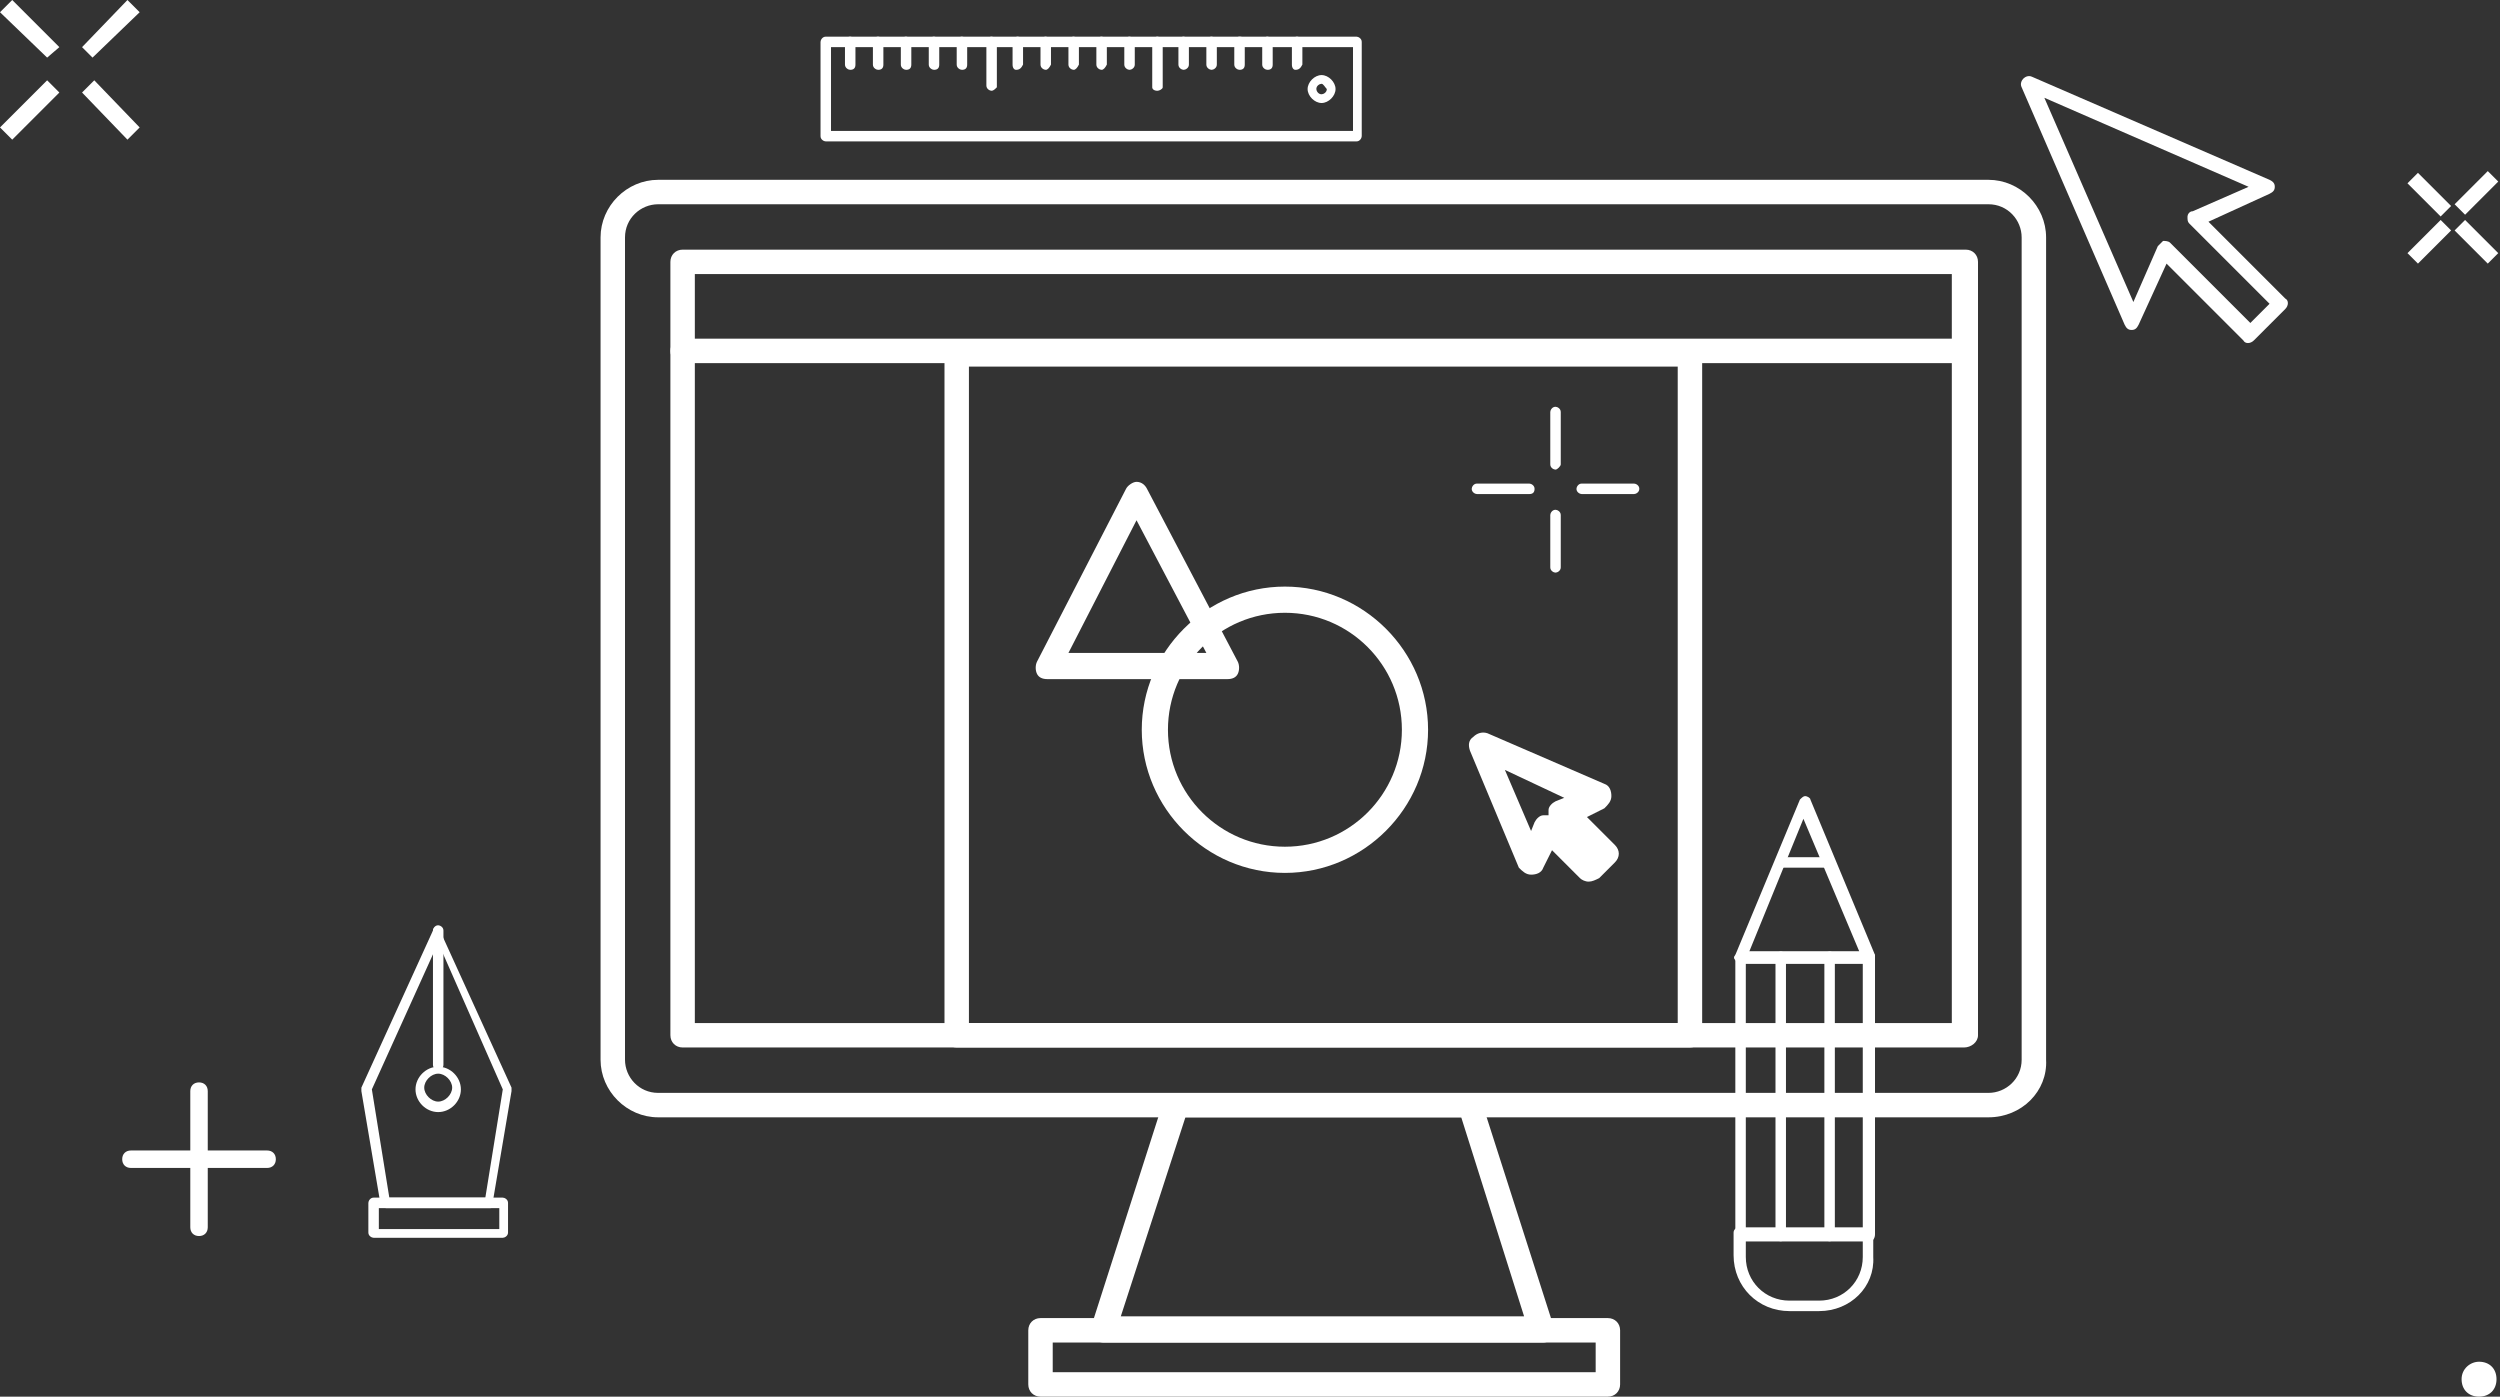 <?xml version="1.0" encoding="utf-8"?>
<!-- Generator: Adobe Illustrator 21.0.2, SVG Export Plug-In . SVG Version: 6.00 Build 0)  -->
<svg version="1.1" id="Layer_1" xmlns="http://www.w3.org/2000/svg" xmlns:xlink="http://www.w3.org/1999/xlink" x="0px" y="0px"
	 viewBox="0 0 143.2 80" style="enable-background:new 0 0 143.2 80;" xml:space="preserve">
<rect x="0" y="0" width="143.2" height="80" fill="#333333" stroke="none"/>
<style type="text/css">
	.st0{fill:#FFFFFF;}
</style>
<path class="st0" d="M140.6,11.7l1.9-1.9l0.6,0.6l-1.9,1.9L140.6,11.7z M137.9,14.5l1.9-1.9l0.6,0.6l-1.9,1.9L137.9,14.5z
	 M137.9,10.5l0.6-0.6l1.9,1.9l-0.6,0.6L137.9,10.5z M4.7,5.3l0.7-0.7L8,7.3L7.3,8L4.7,5.3z M4.7,2.7L7.3,0L8,0.7L5.3,3.3L4.7,2.7z
	 M0,7.3l2.7-2.7l0.7,0.7L0.7,8L0,7.3z M0,0.7L0.7,0l2.7,2.7L2.7,3.3L0,0.7z M143.1,14.5l-0.6,0.6l-1.9-1.9l0.6-0.6L143.1,14.5z
	 M142,78c0.6,0,1,0.4,1,1s-0.4,1-1,1s-1-0.4-1-1S141.5,78,142,78z"/>
<g>
	<path class="st0" d="M130.9,17.7l-1.8,1.8c-0.2,0.2-0.5,0.2-0.6,0l-4.4-4.4l-1.6,3.5c-0.1,0.2-0.2,0.3-0.4,0.3
		c-0.2,0-0.3-0.1-0.4-0.3l-5.9-13.6c-0.1-0.2,0-0.4,0.1-0.5c0.1-0.1,0.3-0.2,0.5-0.1l13.6,5.9c0.2,0.1,0.3,0.2,0.3,0.4
		c0,0.2-0.1,0.3-0.3,0.4l-3.5,1.6l4.4,4.4C131.1,17.2,131.1,17.5,130.9,17.7z M128.9,18.5l1.1-1.1l-4.6-4.6
		c-0.1-0.1-0.1-0.2-0.1-0.4c0-0.1,0.1-0.3,0.3-0.3l3.2-1.4l-11.7-5.1l5.1,11.7l1.4-3.2c0.1-0.1,0.2-0.2,0.3-0.3c0.1,0,0.3,0,0.4,0.1
		L128.9,18.5z"/>
</g>
<g>
	<g>
		<path class="st0" d="M11.4,70.8c-0.3,0-0.5-0.2-0.5-0.5v-7.8c0-0.3,0.2-0.5,0.5-0.5c0.3,0,0.5,0.2,0.5,0.5v7.8
			C11.9,70.6,11.7,70.8,11.4,70.8z"/>
	</g>
	<g>
		<path class="st0" d="M15.3,66.9H7.5c-0.3,0-0.5-0.2-0.5-0.5c0-0.3,0.2-0.5,0.5-0.5h7.8c0.3,0,0.5,0.2,0.5,0.5
			C15.8,66.7,15.6,66.9,15.3,66.9z"/>
	</g>
</g>
<g>
	<g>
		<path class="st0" d="M91,50.5c-0.2,0-0.4-0.1-0.5-0.2l-1.6-1.6l-0.5,1c-0.1,0.3-0.4,0.4-0.7,0.4c0,0,0,0,0,0
			c-0.3,0-0.5-0.2-0.7-0.4L84.2,43c-0.1-0.3-0.1-0.6,0.2-0.8c0.2-0.2,0.5-0.3,0.8-0.2l6.7,2.9c0.3,0.1,0.4,0.4,0.4,0.7
			c0,0.3-0.2,0.5-0.4,0.7l-1,0.5l1.6,1.6c0.3,0.3,0.3,0.7,0,1l-0.9,0.9C91.4,50.4,91.2,50.5,91,50.5z M86.2,44.1l1.5,3.5l0.2-0.5
			c0.1-0.2,0.3-0.4,0.5-0.4c0.1,0,0.2,0,0.3,0c0-0.1,0-0.2,0-0.3c0-0.2,0.2-0.4,0.4-0.5l0.5-0.2L86.2,44.1z"/>
	</g>
	<g>
		<path class="st0" d="M113.9,64H37.7c-1.8,0-3.3-1.5-3.3-3.3V13.6c0-1.8,1.5-3.3,3.3-3.3h76.2c1.8,0,3.3,1.5,3.3,3.3v47.1
			C117.3,62.5,115.8,64,113.9,64z M37.7,11.7c-1,0-1.9,0.8-1.9,1.9v47.1c0,1,0.8,1.9,1.9,1.9h76.2c1,0,1.9-0.8,1.9-1.9V13.6
			c0-1-0.8-1.9-1.9-1.9H37.7z"/>
	</g>
	<g>
		<path class="st0" d="M112.5,60H39.1c-0.4,0-0.7-0.3-0.7-0.7V15c0-0.4,0.3-0.7,0.7-0.7h73.5c0.4,0,0.7,0.3,0.7,0.7v44.3
			C113.3,59.7,112.9,60,112.5,60z M39.8,58.6h72V15.7h-72V58.6z"/>
	</g>
	<g>
		<path class="st0" d="M96.8,60h-42c-0.4,0-0.7-0.3-0.7-0.7v-39c0-0.4,0.3-0.7,0.7-0.7h42c0.4,0,0.7,0.3,0.7,0.7v39
			C97.5,59.7,97.2,60,96.8,60z M55.5,58.6h40.6V21H55.5V58.6z"/>
	</g>
	<g>
		<path class="st0" d="M92.1,80H59.6c-0.4,0-0.7-0.3-0.7-0.7v-3.1c0-0.4,0.3-0.7,0.7-0.7h32.5c0.4,0,0.7,0.3,0.7,0.7v3.1
			C92.8,79.7,92.5,80,92.1,80z M60.3,78.6h31.1v-1.7H60.3V78.6z"/>
	</g>
	<g>
		<path class="st0" d="M88.4,76.9H63.2c-0.2,0-0.4-0.1-0.6-0.3c-0.1-0.2-0.2-0.4-0.1-0.6l4.1-12.8c0.1-0.3,0.4-0.5,0.7-0.5h16.9
			c0.3,0,0.6,0.2,0.7,0.5l4.1,12.8c0.1,0.2,0,0.5-0.1,0.6C88.8,76.8,88.6,76.9,88.4,76.9z M64.2,75.4h23.1L83.7,64H67.9L64.2,75.4z"
			/>
	</g>
	<g>
		<path class="st0" d="M112.5,20.8H39.1c-0.4,0-0.7-0.3-0.7-0.7c0-0.4,0.3-0.7,0.7-0.7h73.5c0.4,0,0.7,0.3,0.7,0.7
			C113.3,20.5,112.9,20.8,112.5,20.8z"/>
	</g>
	<g>
		<path class="st0" d="M73.6,50c-4.5,0-8.2-3.7-8.2-8.2c0-4.5,3.7-8.2,8.2-8.2s8.2,3.7,8.2,8.2C81.8,46.3,78.1,50,73.6,50z
			 M73.6,35.1c-3.7,0-6.7,3-6.7,6.7s3,6.7,6.7,6.7s6.7-3,6.7-6.7S77.3,35.1,73.6,35.1z"/>
	</g>
	<g>
		<path class="st0" d="M70.3,38.9H60c-0.3,0-0.5-0.1-0.6-0.3c-0.1-0.2-0.1-0.5,0-0.7l5.1-9.9c0.1-0.2,0.4-0.4,0.6-0.4
			c0.3,0,0.5,0.2,0.6,0.4l5.2,9.9c0.1,0.2,0.1,0.5,0,0.7C70.8,38.8,70.6,38.9,70.3,38.9z M61.2,37.4h7.9l-4-7.6L61.2,37.4z"/>
	</g>
</g>
<g>
	<g>
		<path class="st0" d="M107.1,55.2h-7.4c-0.1,0-0.2-0.1-0.3-0.2c-0.1-0.1-0.1-0.2,0-0.3l3.7-8.9c0.1-0.1,0.2-0.2,0.3-0.2
			c0.1,0,0.3,0.1,0.3,0.2l3.7,8.9c0,0.1,0,0.2,0,0.3C107.3,55.1,107.2,55.2,107.1,55.2z M100.2,54.5h6.3l-3.2-7.6L100.2,54.5z"/>
	</g>
	<g>
		<path class="st0" d="M107.1,71.1h-7.4c-0.2,0-0.3-0.2-0.3-0.3V54.8c0-0.2,0.2-0.3,0.3-0.3h7.4c0.2,0,0.3,0.2,0.3,0.3v15.9
			C107.4,70.9,107.3,71.1,107.1,71.1z M100,70.4h6.7V55.2H100V70.4z"/>
	</g>
	<g>
		<path class="st0" d="M104.2,75.1h-1.7c-1.8,0-3.2-1.4-3.2-3.2v-1.3c0-0.2,0.2-0.3,0.3-0.3h7.4c0.2,0,0.3,0.2,0.3,0.3V72
			C107.4,73.7,106,75.1,104.2,75.1z M100,71.1V72c0,1.4,1.1,2.5,2.5,2.5h1.7c1.4,0,2.5-1.1,2.5-2.5v-0.9H100z"/>
	</g>
	<g>
		<path class="st0" d="M104.8,49.7H102c-0.2,0-0.3-0.2-0.3-0.3c0-0.2,0.2-0.3,0.3-0.3h2.8c0.2,0,0.3,0.2,0.3,0.3
			C105.1,49.6,104.9,49.7,104.8,49.7z"/>
	</g>
	<g>
		<g>
			<path class="st0" d="M104.8,71.1c-0.2,0-0.3-0.2-0.3-0.3V54.8c0-0.2,0.2-0.3,0.3-0.3c0.2,0,0.3,0.2,0.3,0.3v15.9
				C105.1,70.9,105,71.1,104.8,71.1z"/>
		</g>
		<g>
			<path class="st0" d="M102,71.1c-0.2,0-0.3-0.2-0.3-0.3V54.8c0-0.2,0.2-0.3,0.3-0.3c0.2,0,0.3,0.2,0.3,0.3v15.9
				C102.3,70.9,102.2,71.1,102,71.1z"/>
		</g>
	</g>
</g>
<g>
	<g>
		<path class="st0" d="M28.1,69.2h-6c-0.1,0-0.2-0.1-0.3-0.2l-1.1-6.5c0-0.1,0-0.1,0-0.2l4.1-9c0-0.1,0.1-0.2,0.2-0.2
			s0.2,0.1,0.2,0.2l4.1,9c0,0,0,0.1,0,0.2l-1.1,6.5C28.3,69.1,28.2,69.2,28.1,69.2z M22.3,68.6h5.5l1-6.2L25.1,54l-3.8,8.4
			L22.3,68.6z"/>
	</g>
	<g>
		<path class="st0" d="M25.1,61.3c-0.1,0-0.3-0.1-0.3-0.3v-7.7c0-0.1,0.1-0.3,0.3-0.3c0.1,0,0.3,0.1,0.3,0.3v7.7
			C25.4,61.2,25.2,61.3,25.1,61.3z"/>
	</g>
	<g>
		<path class="st0" d="M25.1,63.7c-0.7,0-1.3-0.6-1.3-1.3c0-0.7,0.6-1.3,1.3-1.3c0.7,0,1.3,0.6,1.3,1.3
			C26.4,63.1,25.8,63.7,25.1,63.7z M25.1,61.5c-0.4,0-0.8,0.4-0.8,0.8c0,0.4,0.4,0.8,0.8,0.8c0.4,0,0.8-0.4,0.8-0.8
			C25.9,61.9,25.5,61.5,25.1,61.5z"/>
	</g>
	<g>
		<path class="st0" d="M28.8,70.9h-7.4c-0.1,0-0.3-0.1-0.3-0.3v-1.7c0-0.1,0.1-0.3,0.3-0.3h7.4c0.1,0,0.3,0.1,0.3,0.3v1.7
			C29.1,70.8,28.9,70.9,28.8,70.9z M21.7,70.4h6.9v-1.2h-6.9V70.4z"/>
	</g>
</g>
<g>
	<g>
		<path class="st0" d="M89.1,26.9c-0.1,0-0.3-0.1-0.3-0.3v-3c0-0.1,0.1-0.3,0.3-0.3c0.1,0,0.3,0.1,0.3,0.3v3
			C89.4,26.7,89.2,26.9,89.1,26.9z"/>
	</g>
	<g>
		<path class="st0" d="M89.1,32.8c-0.1,0-0.3-0.1-0.3-0.3v-3c0-0.1,0.1-0.3,0.3-0.3c0.1,0,0.3,0.1,0.3,0.3v3
			C89.4,32.7,89.2,32.8,89.1,32.8z"/>
	</g>
	<g>
		<path class="st0" d="M87.6,28.3h-3c-0.1,0-0.3-0.1-0.3-0.3c0-0.1,0.1-0.3,0.3-0.3h3c0.1,0,0.3,0.1,0.3,0.3
			C87.9,28.2,87.8,28.3,87.6,28.3z"/>
	</g>
	<g>
		<path class="st0" d="M93.6,28.3h-3c-0.1,0-0.3-0.1-0.3-0.3c0-0.1,0.1-0.3,0.3-0.3h3c0.1,0,0.3,0.1,0.3,0.3
			C93.9,28.2,93.7,28.3,93.6,28.3z"/>
	</g>
</g>
<g>
	<g>
		<path class="st0" d="M77.7,8.1H47.3c-0.1,0-0.3-0.1-0.3-0.3V2.4c0-0.1,0.1-0.3,0.3-0.3h30.4c0.1,0,0.3,0.1,0.3,0.3v5.4
			C78,7.9,77.9,8.1,77.7,8.1z M47.6,7.5h29.9V2.7H47.6V7.5z"/>
	</g>
	<g>
		<path class="st0" d="M48.7,4c-0.1,0-0.3-0.1-0.3-0.3V2.4c0-0.1,0.1-0.3,0.3-0.3c0.1,0,0.3,0.1,0.3,0.3v1.3C49,3.9,48.9,4,48.7,4z"
			/>
	</g>
	<g>
		<path class="st0" d="M50.3,4C50.2,4,50,3.9,50,3.7V2.4c0-0.1,0.1-0.3,0.3-0.3c0.1,0,0.3,0.1,0.3,0.3v1.3C50.6,3.9,50.5,4,50.3,4z"
			/>
	</g>
	<g>
		<path class="st0" d="M51.9,4c-0.1,0-0.3-0.1-0.3-0.3V2.4c0-0.1,0.1-0.3,0.3-0.3c0.1,0,0.3,0.1,0.3,0.3v1.3C52.2,3.9,52.1,4,51.9,4
			z"/>
	</g>
	<g>
		<path class="st0" d="M53.5,4c-0.1,0-0.3-0.1-0.3-0.3V2.4c0-0.1,0.1-0.3,0.3-0.3c0.1,0,0.3,0.1,0.3,0.3v1.3C53.8,3.9,53.7,4,53.5,4
			z"/>
	</g>
	<g>
		<path class="st0" d="M55.1,4c-0.1,0-0.3-0.1-0.3-0.3V2.4c0-0.1,0.1-0.3,0.3-0.3c0.1,0,0.3,0.1,0.3,0.3v1.3C55.4,3.9,55.3,4,55.1,4
			z"/>
	</g>
	<g>
		<path class="st0" d="M56.8,5.2c-0.1,0-0.3-0.1-0.3-0.3V2.4c0-0.1,0.1-0.3,0.3-0.3c0.1,0,0.3,0.1,0.3,0.3V5
			C57,5.1,56.9,5.2,56.8,5.2z"/>
	</g>
	<g>
		<path class="st0" d="M58.2,4C58.1,4,58,3.9,58,3.7V2.4c0-0.1,0.1-0.3,0.3-0.3c0.1,0,0.3,0.1,0.3,0.3v1.3C58.5,3.9,58.4,4,58.2,4z"
			/>
	</g>
	<g>
		<path class="st0" d="M59.9,4c-0.1,0-0.3-0.1-0.3-0.3V2.4c0-0.1,0.1-0.3,0.3-0.3c0.1,0,0.3,0.1,0.3,0.3v1.3C60.1,3.9,60,4,59.9,4z"
			/>
	</g>
	<g>
		<path class="st0" d="M61.5,4c-0.1,0-0.3-0.1-0.3-0.3V2.4c0-0.1,0.1-0.3,0.3-0.3c0.1,0,0.3,0.1,0.3,0.3v1.3C61.7,3.9,61.6,4,61.5,4
			z"/>
	</g>
	<g>
		<path class="st0" d="M63.1,4c-0.1,0-0.3-0.1-0.3-0.3V2.4c0-0.1,0.1-0.3,0.3-0.3c0.1,0,0.3,0.1,0.3,0.3v1.3C63.3,3.9,63.2,4,63.1,4
			z"/>
	</g>
	<g>
		<path class="st0" d="M64.7,4c-0.1,0-0.3-0.1-0.3-0.3V2.4c0-0.1,0.1-0.3,0.3-0.3c0.1,0,0.3,0.1,0.3,0.3v1.3C65,3.9,64.8,4,64.7,4z"
			/>
	</g>
	<g>
		<path class="st0" d="M66.3,5.2C66.1,5.2,66,5.1,66,5V2.4c0-0.1,0.1-0.3,0.3-0.3c0.1,0,0.3,0.1,0.3,0.3V5
			C66.6,5.1,66.4,5.2,66.3,5.2z"/>
	</g>
	<g>
		<path class="st0" d="M67.8,4c-0.1,0-0.3-0.1-0.3-0.3V2.4c0-0.1,0.1-0.3,0.3-0.3c0.1,0,0.3,0.1,0.3,0.3v1.3C68.1,3.9,67.9,4,67.8,4
			z"/>
	</g>
	<g>
		<path class="st0" d="M69.4,4c-0.1,0-0.3-0.1-0.3-0.3V2.4c0-0.1,0.1-0.3,0.3-0.3c0.1,0,0.3,0.1,0.3,0.3v1.3C69.7,3.9,69.5,4,69.4,4
			z"/>
	</g>
	<g>
		<path class="st0" d="M71,4c-0.1,0-0.3-0.1-0.3-0.3V2.4c0-0.1,0.1-0.3,0.3-0.3s0.3,0.1,0.3,0.3v1.3C71.3,3.9,71.2,4,71,4z"/>
	</g>
	<g>
		<path class="st0" d="M72.6,4c-0.1,0-0.3-0.1-0.3-0.3V2.4c0-0.1,0.1-0.3,0.3-0.3c0.1,0,0.3,0.1,0.3,0.3v1.3C72.9,3.9,72.8,4,72.6,4
			z"/>
	</g>
	<g>
		<path class="st0" d="M74.2,4C74.1,4,74,3.9,74,3.7V2.4c0-0.1,0.1-0.3,0.3-0.3c0.1,0,0.3,0.1,0.3,0.3v1.3C74.5,3.9,74.4,4,74.2,4z"
			/>
	</g>
	<g>
		<path class="st0" d="M75.7,5.9c-0.4,0-0.8-0.4-0.8-0.8s0.4-0.8,0.8-0.8c0.4,0,0.8,0.4,0.8,0.8S76.1,5.9,75.7,5.9z M75.7,4.8
			c-0.1,0-0.3,0.1-0.3,0.3c0,0.1,0.1,0.3,0.3,0.3c0.1,0,0.3-0.1,0.3-0.3C75.9,5,75.8,4.8,75.7,4.8z"/>
	</g>
</g>
</svg>
